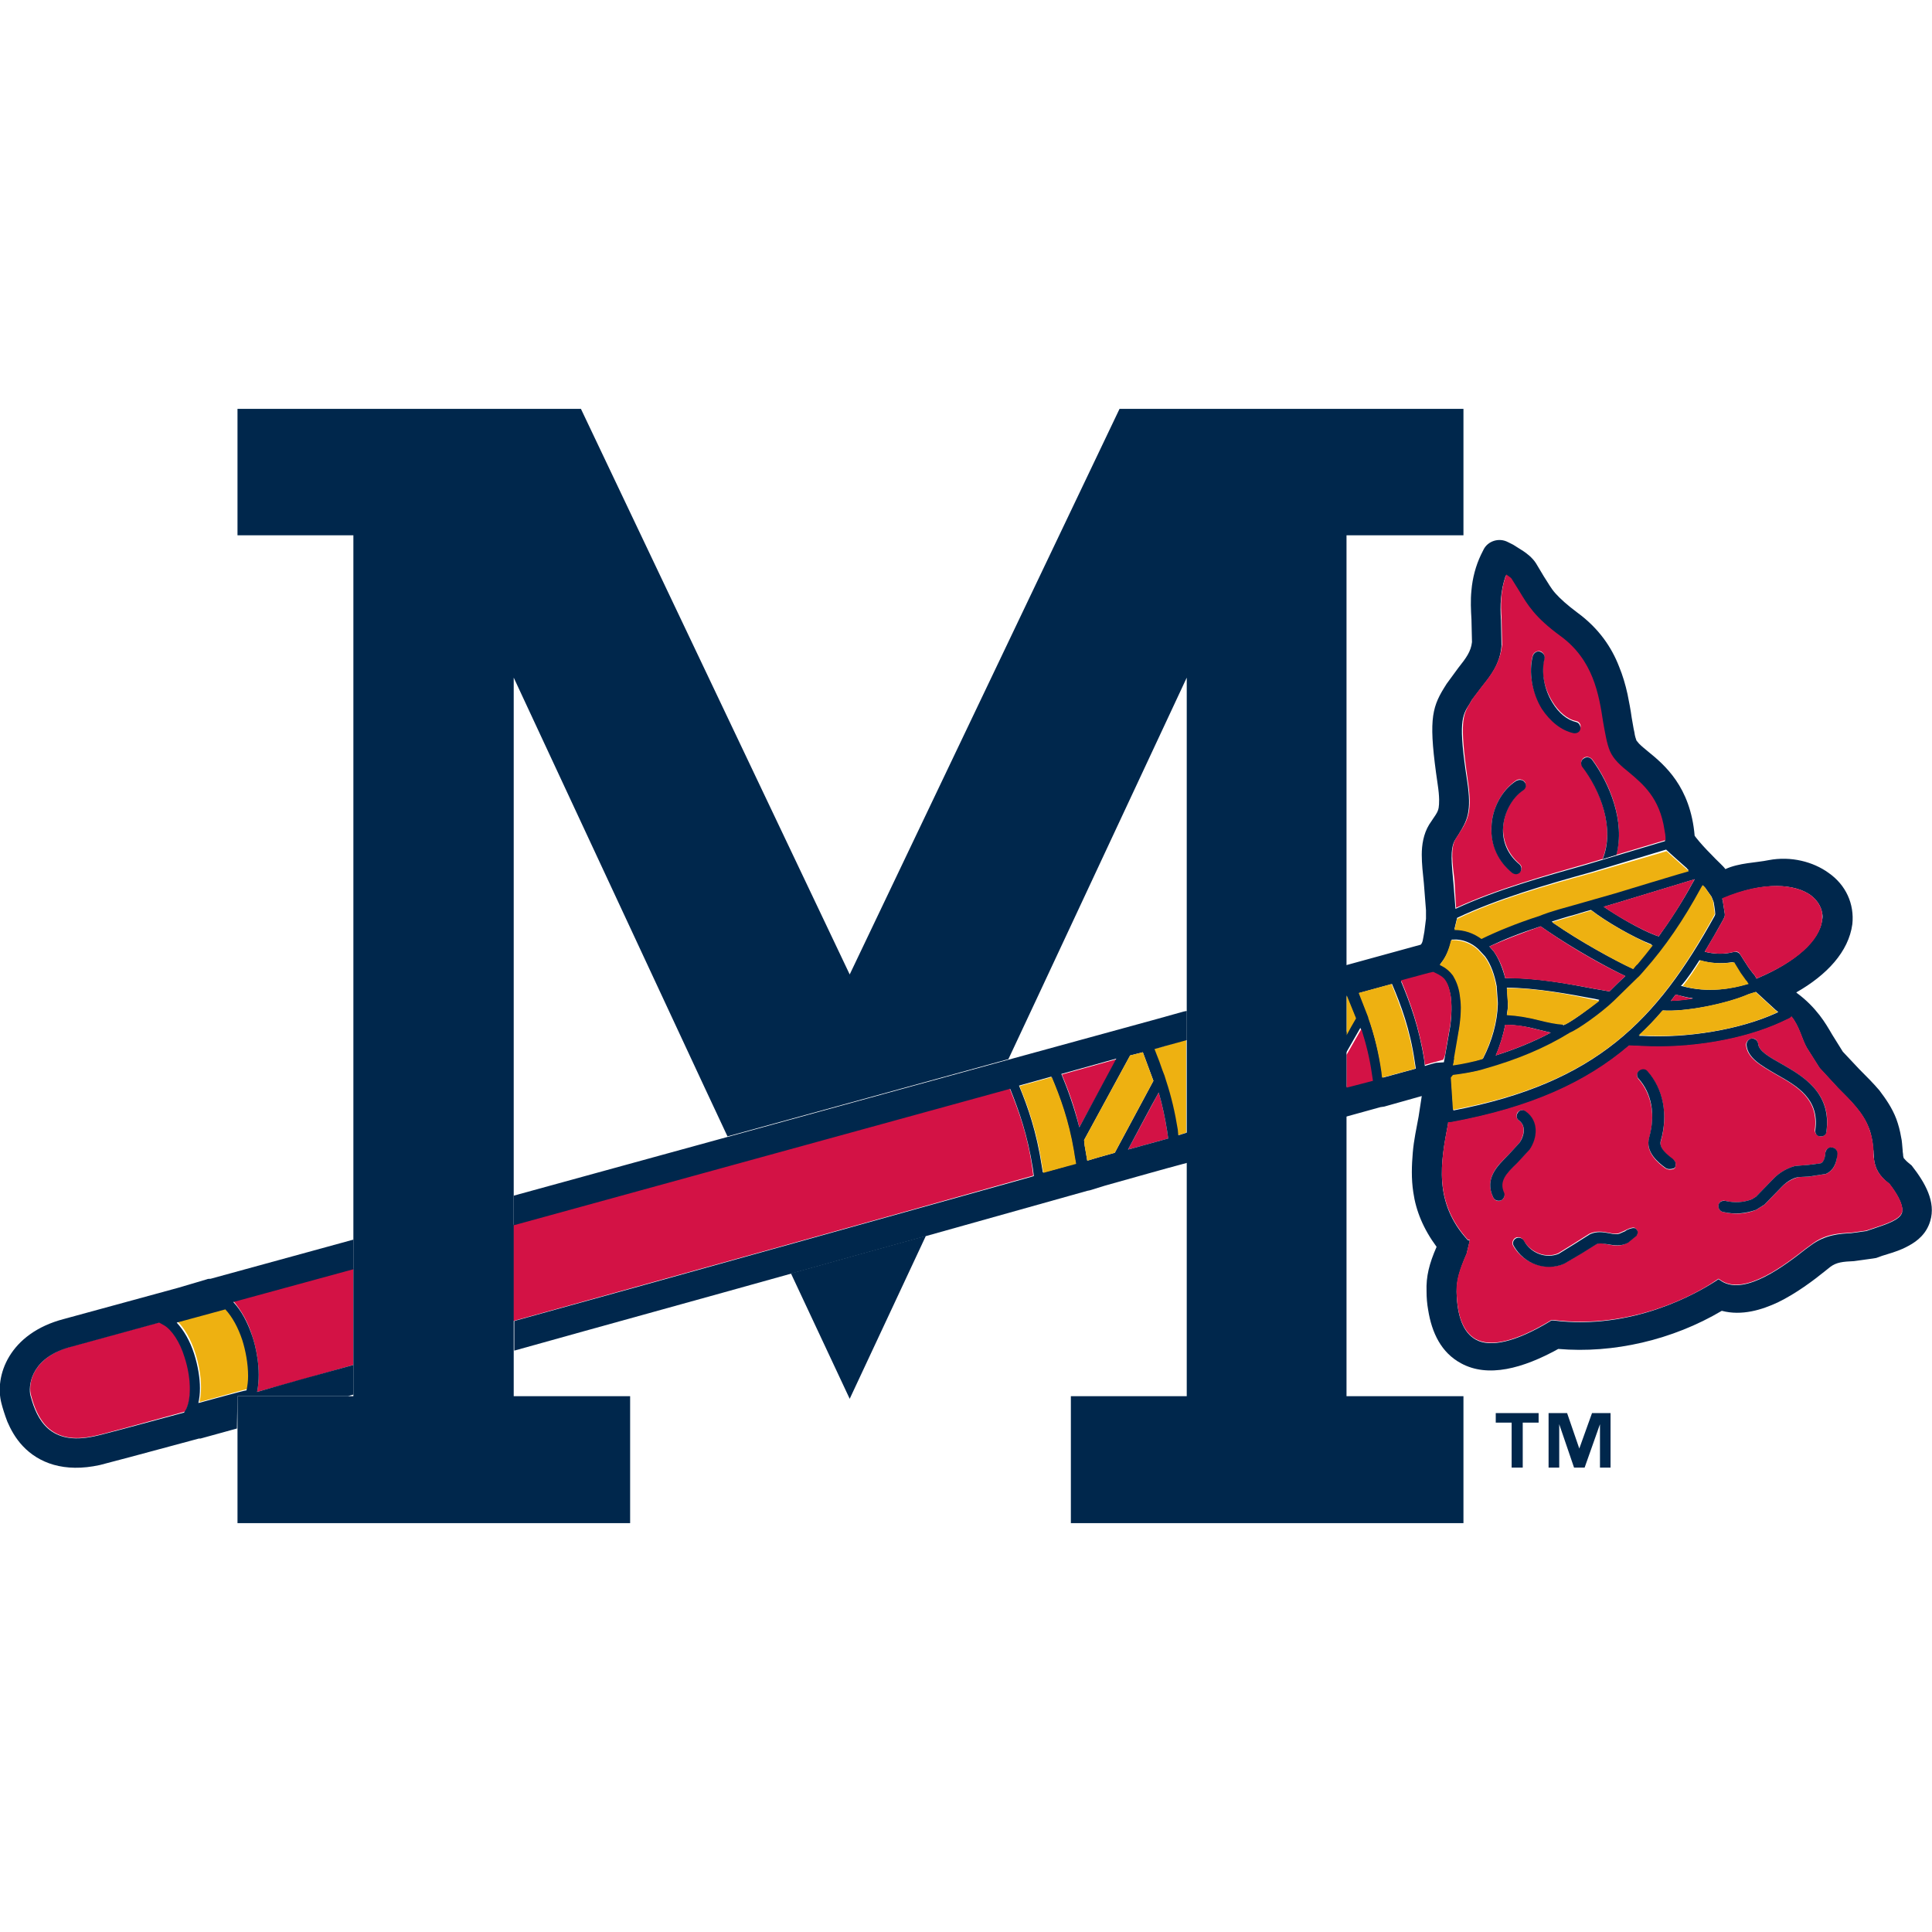 <?xml version="1.0" encoding="utf-8"?>
<!-- Generator: Adobe Illustrator 26.5.0, SVG Export Plug-In . SVG Version: 6.00 Build 0)  -->
<svg version="1.1" id="Layer_1" xmlns="http://www.w3.org/2000/svg" xmlns:xlink="http://www.w3.org/1999/xlink" x="0px" y="0px"
	 viewBox="0 0 512 512" style="enable-background:new 0 0 512 512;" xml:space="preserve">
<style type="text/css">
	.st0{fill:#00274C;}
	.st1{fill:#D31245;}
	.st2{fill:#EEB111;}
</style>
<g id="XMLID_2_">
	<path id="XMLID_88_" class="st0" d="M410.41,388.93h2.8v-11.5l0,0l3.93,11.5h2.8l4.07-11.5l0,0v11.5h2.8v-14.44h-4.91l-3.37,9.39
		l0,0l-3.23-9.39h-4.91V388.93z M403.54,388.93v-11.92h4.21v-2.52h-11.36v2.52h4.21v11.92H403.54z M225.18,370.7l20.19-43.19
		c-11.78,3.23-23.7,6.59-35.76,9.96L225.18,370.7z"/>
	<path id="XMLID_107_" class="st0" d="M506.6,308.86l-0.84-0.7c-0.56-0.42-1.12-1.12-1.26-1.26c0-0.14-0.14-0.42-0.14-0.56
		c0-0.56-0.14-0.98-0.14-1.54c-0.14-1.26-0.14-2.38-0.42-3.51c-0.28-1.68-0.7-3.23-1.26-4.77c-1.12-2.94-2.8-5.33-4.49-7.57
		c-1.68-1.96-3.51-3.79-5.33-5.61l-4.35-4.63l-2.8-4.49c-0.98-1.68-1.96-3.37-3.37-5.19c-1.54-1.96-3.37-3.93-6.03-5.89l-0.14-0.14
		c8.13-4.63,13.88-10.8,14.86-18.09c0.56-5.33-1.68-10.38-6.31-13.6c-4.07-2.94-9.96-4.49-15.84-3.37c-3.37,0.7-7.85,0.7-11.5,2.38
		c-0.56-0.84-2.1-2.1-3.93-4.07c-1.4-1.4-2.66-2.8-3.79-4.21c-0.14-0.14-0.28-0.42-0.42-0.56c-1.12-13.04-7.99-18.79-12.48-22.43
		c-0.84-0.7-1.54-1.26-2.24-1.96c-0.28-0.28-0.42-0.56-0.7-0.84c-0.14-0.42-0.42-1.12-0.56-2.24c-0.28-1.12-0.42-2.38-0.7-3.79
		c-0.28-2.1-0.7-4.21-1.12-6.31c-0.56-2.52-1.26-4.91-2.24-7.29c-1.96-5.05-5.33-10.1-11.08-14.3c-2.8-2.1-4.49-3.65-5.75-5.05
		c-1.26-1.4-1.96-2.8-3.08-4.49l-2.1-3.51c-0.98-1.54-2.52-2.66-3.37-3.23c-0.84-0.56-1.82-1.12-2.66-1.68l-1.4-0.7
		c-2.38-1.26-5.33-0.28-6.45,1.96l-0.7,1.4c-1.4,2.94-2.24,6.17-2.52,9.39c-0.28,2.66-0.14,5.33,0,7.71l0.14,6.03
		c-0.28,2.52-1.54,4.21-3.65,6.87l-3.08,4.21l-0.7,1.12c-3.37,5.47-4.07,9.11-1.68,25.38c0.56,3.65,0.42,5.33,0.28,6.31
		c-0.14,0.84-0.42,1.4-1.4,2.8l-1.12,1.68c-1.54,2.52-1.96,5.47-1.96,7.99c0,2.38,0.28,4.91,0.56,7.57l0.56,7.15
		c0,0.84,0,1.54,0,2.24l-0.42,3.37c-0.42,2.24-0.42,2.94-0.98,3.51l-19.91,5.47v7.85h0.14l1.82,4.49l0.56,1.4
		c0,0-1.12,1.82-2.52,4.35v5.33l3.93-6.87c1.26,3.93,2.24,7.85,2.8,11.92l0.28,1.82l-6.87,1.96v7.85l9.11-2.52
		c0.28,0,0.7-0.14,0.98-0.14l9.96-2.8c-0.28,1.82-0.56,3.65-0.84,5.47c-0.56,3.08-1.26,6.17-1.54,9.53s-0.42,6.87,0.14,10.52
		c0.7,4.91,2.66,9.68,6.17,14.44c-1.96,4.49-2.8,7.85-2.66,11.78c0,1.68,0.14,3.37,0.42,4.91c0.98,6.17,3.51,11.36,8.69,14.16
		c7.15,3.93,16.41,1.4,25.8-3.79c14.58,1.26,30.29-2.38,43.33-10.1c5.33,1.4,10.66-0.28,14.86-2.24c4.91-2.38,9.53-5.89,12.48-8.27
		l1.4-1.12c1.68-1.26,3.37-1.4,6.31-1.54l5.05-0.7l0.84-0.14l1.54-0.56c1.26-0.42,2.38-0.7,3.51-1.12c1.26-0.42,2.52-0.98,3.51-1.54
		c2.38-1.26,4.77-3.23,5.75-6.59C513.05,318.54,510.24,313.49,506.6,308.86L506.6,308.86z M479.81,237.21
		c1.68,1.26,2.8,2.94,3.08,4.77c0.14,0.56,0.14,1.26,0,1.82c-0.7,5.47-7.15,11.22-17.11,15.42l-0.28,0.14l-0.14-0.28
		c-0.14-0.28-0.28-0.42-0.42-0.7l-0.28-0.28l-1.26-1.68l-1.54-2.38l-0.7-1.12c-0.28-0.42-0.84-0.7-1.4-0.7l-1.26,0.28
		c-2.24,0.42-4.49,0.28-6.73-0.28c1.68-2.8,3.23-5.47,4.77-8.27l0.42-0.84c0.14-0.28,0.14-0.56,0.14-0.84l-0.56-3.65
		c0,0,0-0.14-0.14-0.42l0,0C467.76,233.28,475.89,234.41,479.81,237.21L479.81,237.21z M385.17,294.28
		c-0.14-2.24-0.56-8.27-0.56-8.55c0.14-0.14,0.28-0.42,0.56-0.7c2.1-0.28,6.03-0.98,8.55-1.68c8.41-2.38,15.84-5.47,22.43-9.53
		c2.1-0.84,8.27-5.33,11.64-8.41l6.31-6.17c0.28-0.14,1.82-1.96,1.82-1.96c5.47-6.17,10.38-13.32,15-21.87l0.42-0.7
		c0.28,0.28,0.56,0.56,0.56,0.56l1.68,2.38l0.56,1.4c0,0,0.42,2.38,0.42,3.23l-0.14,0.42C439.01,270.44,423.17,286.99,385.17,294.28
		z M386.85,272.13c0.28-1.68,0.42-3.51,0.42-5.19c0-1.26-0.14-2.24-0.28-3.37c-0.28-2.1-0.98-3.79-1.82-5.19
		c-0.7-1.12-1.68-1.96-2.94-2.52l-0.56-0.28l0.28-0.42c1.26-1.54,2.1-3.51,2.66-5.89l0.14-0.28h0.42c2.38-0.14,4.77,0.84,6.59,2.52
		l1.82,1.96l0,0c1.54,2.1,2.52,4.91,3.08,7.99v0.28l0.28,3.93v0.56c-0.14,4.63-1.54,9.68-3.93,14.3l0,0
		c-2.24,0.7-5.75,1.26-7.85,1.68c0.14-1.12,0.42-2.1,0.42-2.1L386.85,272.13L386.85,272.13z M447.56,230.62
		c-0.28,0.14-19.63,5.89-19.63,5.89l-10.8,3.08c-6.73,1.96-8.41,2.52-8.97,2.8c-6.31,2.1-11.22,4.07-15.56,6.17
		c-2.1-1.54-4.49-2.38-7.15-2.38c0.28-1.26,0.56-2.38,0.7-2.94c10.66-5.05,23.7-8.83,35.34-12.06c0,0,16.83-5.05,20.05-6.03
		c0.84,0.84,5.47,4.91,5.47,4.91S447.28,230.48,447.56,230.62z M426.53,262.73l-4.07-0.7c-7.29-1.4-15.7-2.94-23-2.8h-0.56
		c-0.7-2.66-1.68-5.19-3.08-7.15c-0.42-0.42-0.7-0.84-1.12-1.26c3.79-1.82,7.99-3.51,13.6-5.33l1.82,1.26
		c7.01,4.77,15.56,9.53,20.61,11.92C429.34,259.93,427.37,261.89,426.53,262.73z M414.89,271.42L414.89,271.42
		c-0.28-0.14-0.56-0.28-0.56,0H414.89l-0.56,0.28l-0.14-0.14l0,0v-0.14c-1.96-0.14-3.93-0.56-6.17-1.12
		c-3.37-0.84-6.03-1.26-8.55-1.4h-0.14c0.14-0.84,0.28-1.68,0.28-2.52v-0.56c0,0-0.14-3.08-0.28-4.07l0,0
		c7.57,0,17.25,1.82,22.43,2.8c0,0,0.98,0.14,2.1,0.42C420.64,267.78,416.44,270.72,414.89,271.42z M399.47,271.56
		c2.38,0.14,4.91,0.42,7.99,1.26c1.12,0.28,2.38,0.56,3.51,0.84c-4.49,2.38-9.25,4.35-14.58,6.03c1.12-2.52,1.96-5.33,2.52-8.13
		H399.47z M433.82,255.44c0,0-0.56,0.7-1.12,1.26c-4.91-2.24-14.16-7.29-21.17-12.2l-0.28-0.28c1.4-0.42,3.37-1.12,6.59-1.96
		c0,0,1.68-0.56,3.79-1.12c3.93,3.08,11.22,7.29,15.98,9.11h0.14C436.63,252.07,435.22,253.76,433.82,255.44L433.82,255.44z
		 M448.55,233.99c-2.66,4.91-5.75,9.68-8.97,14.16l-0.84-0.28c-4.07-1.54-9.82-4.91-13.74-7.57l3.79-1.12l18.93-5.75l1.4-0.42
		L448.55,233.99z M450.37,254.46c2.8,0.84,5.75,0.98,8.55,0.56h0.42l0.14,0.28l1.54,2.52l1.4,1.96l0.28,0.28l0.14,0.28
		c0,0,0.14,0.14,0.28,0.42l-0.56,0.14c-3.23,0.98-9.82,2.38-16.83,0.42h-0.28C447.42,259.08,448.83,256.84,450.37,254.46
		L450.37,254.46L450.37,254.46z M442.8,265.25c0.42-0.56,0.84-1.12,1.26-1.68l1.12,0.28c1.12,0.28,2.24,0.56,3.51,0.7
		C446.72,264.97,444.76,265.11,442.8,265.25z M440.69,267.78c5.89,0.42,16.83-1.68,22.86-4.35l0,0l1.82-0.56l0.14,0.14l5.05,4.63
		l0.7,0.56l-0.56,0.28c-9.53,4.35-23.56,6.73-35.62,6.03c0,0-0.28,0-0.7,0C436.49,272.41,438.59,270.16,440.69,267.78z
		 M385.59,222.63l0.98-1.54c2.24-3.65,3.51-5.89,2.24-14.16c-2.38-15.56-1.4-17.25,0.7-20.47l0.56-0.98l2.66-3.51
		c2.24-2.8,4.77-5.89,5.19-10.8l-0.14-6.87c-0.28-3.79-0.14-7.71,1.26-11.78c0.7,0.42,1.26,0.84,1.4,1.12l2.1,3.37
		c2.1,3.65,4.21,7.01,10.8,11.78c8.69,6.31,10.1,15.56,11.36,22.86c0.42,3.08,0.84,5.75,1.82,7.71c0.98,2.24,2.94,3.79,5.05,5.61
		c3.65,2.94,8.13,6.73,9.39,15.28c0.14,0.7,0.14,1.54,0.28,2.24v0.42l0,0l-20.61,6.17c-11.36,3.23-24.12,6.73-34.91,11.78l0,0
		l-0.56-7.01C384.75,229.22,384.19,225.01,385.59,222.63z M366.24,284.18c-0.7-4.91-1.96-9.68-3.51-14.44v-0.14l-2.52-6.45l0,0
		l8.69-2.38l0,0c2.38,5.61,4.77,11.92,6.03,20.61l0.28,1.82l-8.69,2.38L366.24,284.18z M380.54,281.66c-0.7,0.14-1.54,0.42-2.52,0.7
		l-0.42,0.14l0,0l-0.14-1.4c-1.4-8.97-3.79-15.28-6.17-21.03l0.56-0.14l6.73-1.82l1.26-0.28l1.4,0.7c0.7,0.28,1.26,0.84,1.82,1.54
		c0.7,0.98,1.12,2.38,1.4,4.07c0.28,2.1,0.28,4.63-0.14,7.85l-1.4,7.99c0,0-0.14,0.7-0.28,1.54L380.54,281.66L380.54,281.66z
		 M504.07,321.34c-0.56,1.96-4.07,3.08-7.85,4.35l-1.68,0.56l-4.07,0.56c-2.94,0.14-6.73,0.42-10.38,3.08l-1.54,1.12
		c-5.19,4.07-15.98,12.48-22.29,8.55l-0.84-0.56l-0.84,0.56c-4.77,3.08-21.87,13.04-42.91,10.38h-0.56l-0.42,0.28
		c-8.83,5.33-15.7,7.01-19.63,4.77c-3.23-1.82-4.91-6.03-5.05-12.62c0-2.94,0.7-5.61,2.66-10.1l0.84-3.51l-0.56-0.14
		c-9.11-9.96-7.15-20.61-5.19-30.85v-0.28c0.14,0,0.42,0.14,0.7,0c21.31-3.93,35.9-10.52,47.25-20.33l3.37,0.14
		c12.62,0.7,26.78-1.68,36.88-6.31l2.38-1.12l0.42-0.42c2.1,2.52,2.8,6.17,4.07,8.27l3.37,5.33l4.91,5.33
		c3.23,3.23,6.59,6.45,8.13,10.52c0.56,1.26,0.7,2.52,0.98,3.65c0.14,0.98,0.14,1.82,0.28,2.52c0,0.7,0.14,1.54,0.14,2.24
		c0.28,2.1,1.12,4.21,4.07,6.45c1.96,2.52,3.08,4.63,3.37,6.31C504.21,320.5,504.07,320.92,504.07,321.34L504.07,321.34z"/>
	<path id="XMLID_150_" class="st1" d="M445.18,263.85l-1.12-0.28c-0.42,0.56-0.84,1.12-1.26,1.68c1.96,0,3.93-0.28,5.89-0.56
		C447.56,264.41,446.44,264.27,445.18,263.85z M428.77,239.17l-3.79,1.12c3.93,2.8,9.82,6.03,13.74,7.57l0.84,0.28
		c3.37-4.49,6.31-9.25,8.97-14.16l0.56-0.98l-1.4,0.42L428.77,239.17L428.77,239.17z M500.71,313.63c-2.94-2.1-3.79-4.21-4.07-6.45
		c-0.14-0.7-0.14-1.54-0.14-2.24c0-0.84-0.14-1.68-0.28-2.52c-0.14-1.26-0.56-2.38-0.98-3.65c-1.54-4.07-4.91-7.29-8.13-10.52
		l-4.91-5.33l-3.37-5.33c-1.26-2.24-1.96-5.75-4.07-8.27l-0.42,0.42l-2.38,1.12c-10.1,4.63-24.26,7.01-36.88,6.31l-3.37-0.14
		c-11.36,9.68-25.94,16.41-47.25,20.33c-0.28,0-0.42,0-0.7,0v0.28c-1.96,10.24-3.93,20.75,5.19,30.85l0.56,0.14l-0.84,3.51
		c-1.96,4.49-2.8,7.15-2.66,10.1c0.14,6.59,1.82,10.8,5.05,12.62c4.07,2.24,10.8,0.56,19.63-4.77l0.42-0.28h0.56
		c21.03,2.66,38.28-7.15,42.91-10.38l0.84-0.56l0.84,0.56c6.31,3.93,17.11-4.49,22.29-8.55l1.54-1.12c3.65-2.8,7.43-2.94,10.38-3.08
		l4.07-0.56l1.68-0.56c3.79-1.26,7.29-2.38,7.85-4.35c0.14-0.42,0.14-0.84,0-1.4C503.79,318.26,502.67,316.15,500.71,313.63
		L500.71,313.63z M397.79,318.12c-0.84,0.42-1.68,0-2.1-0.84c-2.38-5.05,1.26-8.55,4.07-11.22l2.94-3.23
		c0.7-1.12,2.1-4.21-0.14-5.89c-0.7-0.42-0.84-1.4-0.42-2.1l0,0c0.56-0.7,1.4-0.84,2.1-0.28l0,0c3.51,2.52,3.08,7.01,0.98,10.1
		l-3.37,3.65c-3.08,2.94-4.77,4.91-3.51,7.85C398.91,316.85,398.63,317.7,397.79,318.12L397.79,318.12z M433.54,327.51l-2.24,1.82
		l-0.28,0.14c-1.82,0.98-3.51,0.56-5.05,0.28c-1.26-0.28-2.24-0.42-3.08,0l-3.79,2.38l-4.77,2.8c-4.77,1.96-10.66-0.14-13.32-4.77
		c-0.42-0.7-0.14-1.68,0.56-2.1l0,0c0.7-0.42,1.68-0.14,2.1,0.56l0,0c1.96,3.37,6.03,4.91,9.25,3.51l4.07-2.52l4.21-2.66
		c1.82-0.84,3.51-0.56,5.05-0.28c1.26,0.28,2.24,0.42,3.08,0l1.26-0.56l0,0c0,0,1.96-1.12,2.66-0.7
		C434.52,326.39,433.82,327.23,433.54,327.51z M443.36,309.84c-0.42,0.14-1.26,0.28-2.1-0.28c-1.68-1.26-5.33-4.07-4.21-7.99
		c1.68-5.89,0.7-11.5-2.8-15.56c-0.56-0.7-0.56-1.54,0.14-2.1l0,0c0.7-0.56,1.68-0.42,2.24,0.14c4.21,4.77,5.47,11.5,3.51,18.37
		c-0.42,1.4,0.42,2.8,3.08,4.77c0,0,0.84,0.56,0.84,1.26C444.06,309,444.06,309.7,443.36,309.84z M464.25,275.21
		c0.84-0.14,1.54,0.56,1.68,1.4c0.14,1.96,2.94,3.51,6.17,5.33c5.61,3.23,13.46,7.71,11.92,17.95c-0.14,0.84-0.84,1.4-1.68,1.26
		c-0.84-0.14-1.4-0.84-1.4-1.68l0,0c1.12-8.27-4.77-11.64-10.52-14.86c-3.79-2.24-7.43-4.21-7.71-7.71
		C462.71,276.05,463.41,275.35,464.25,275.21L464.25,275.21z M483.88,311.11l-4.49,0.7l-2.8,0.14c-1.54,0.42-3.08,1.26-4.21,2.38
		l-4.77,4.91l-2.24,1.4c-2.8,1.12-5.61,1.26-8.69,0.56c-0.84-0.14-1.4-0.98-1.26-1.82c0.14-0.84,0.98-1.4,1.82-1.12l0,0
		c2.52,0.56,4.77,0.42,7.01-0.42l1.12-0.7l4.77-4.91c1.54-1.54,3.51-2.66,5.61-3.23l3.51-0.28l3.23-0.42
		c0.56-0.28,1.12-0.7,1.26-2.8c0-0.84,0.84-1.4,1.68-1.4l0,0c0.84,0,1.54,0.84,1.4,1.68l0,0
		C486.83,306.76,486.69,309.84,483.88,311.11z M385.87,240.58L385.87,240.58c10.66-4.91,23.56-8.55,34.91-11.78l20.61-6.17l0,0
		v-0.42c0-0.7-0.14-1.54-0.28-2.24c-1.26-8.55-5.75-12.2-9.39-15.28c-2.1-1.68-4.07-3.37-5.05-5.61c-0.84-1.96-1.26-4.63-1.82-7.71
		c-1.12-7.43-2.66-16.55-11.36-22.86c-6.73-4.91-8.69-8.27-10.8-11.78l-2.1-3.37c-0.14-0.28-0.7-0.56-1.4-1.12
		c-1.54,4.07-1.54,7.99-1.26,11.78l0.14,6.87c-0.56,4.91-2.94,7.99-5.19,10.8l-2.66,3.51l-0.56,0.98c-1.96,3.23-2.94,4.91-0.7,20.47
		c1.26,8.27,0.14,10.52-2.24,14.16l-0.98,1.54c-1.4,2.38-0.84,6.45-0.28,10.94L385.87,240.58z M419.66,200.89
		c0.7-0.56,1.68-0.28,2.24,0.28c4.63,6.31,8.83,16.41,6.45,25.24l-3.65,1.12c3.37-8.13-0.7-18.23-5.33-24.54
		C418.82,202.44,418.96,201.45,419.66,200.89L419.66,200.89z M406.2,173.69c0.28-0.84,1.12-1.26,1.96-1.12
		c0.84,0.28,1.26,1.12,1.12,1.82l0,0c-0.98,3.51-0.14,7.85,2.1,11.5c1.68,2.8,4.07,4.77,6.31,5.19c0.84,0.14,1.4,0.98,1.12,1.82
		c-0.14,0.84-0.98,1.4-1.82,1.12c-3.23-0.7-6.17-3.08-8.41-6.59C405.92,183.23,405.08,177.9,406.2,173.69z M401.85,206.78
		c0.7-0.42,1.68-0.28,2.24,0.42c0.42,0.7,0.28,1.68-0.42,2.1l0,0c-2.94,1.96-5.05,5.89-5.33,9.82c-0.14,3.79,1.4,7.29,4.35,9.82
		c0.7,0.56,0.7,1.54,0.14,2.1c-0.56,0.7-1.54,0.7-2.1,0.14c-3.79-3.08-5.75-7.57-5.47-12.34
		C395.54,214.07,398.07,209.31,401.85,206.78z M396.38,279.7c5.19-1.68,10.1-3.65,14.58-6.03c-1.12-0.28-2.38-0.56-3.51-0.84
		c-3.08-0.84-5.61-1.26-7.99-1.26h-0.56C398.35,274.37,397.51,277.03,396.38,279.7z M66.87,354.15c0.7,1.96,2.52,8.69,1.26,14.72
		c7.71-2.1,16.27-4.49,25.52-7.15v-25.66l-31.83,8.69C63.93,347.28,65.75,350.37,66.87,354.15z M382.92,279.7l1.4-7.99
		c0.42-3.23,0.42-5.75,0.14-7.85c-0.28-1.68-0.7-3.08-1.4-4.07c-0.42-0.7-1.12-1.12-1.82-1.54l-1.4-0.7l-1.26,0.28l-6.73,1.82
		l-0.56,0.14c2.38,5.75,4.77,12.2,6.17,21.03l0.14,1.4l0,0l0.42-0.14c0.98-0.28,1.82-0.56,2.52-0.7l1.96-0.56L382.92,279.7z
		 M363.85,286.43c-0.14-0.98-0.28-1.82-0.28-1.82c-0.56-4.07-1.54-7.99-2.8-11.92l-3.93,6.87v8.69L363.85,286.43z M309.31,299.75
		c-0.56-3.51-1.26-6.87-2.24-10.24l-8.13,15.14l10.66-2.94C309.45,300.59,309.31,299.75,309.31,299.75z M286.03,298.77l9.96-18.09
		l-14.58,4.07C283.09,288.81,284.77,293.3,286.03,298.77L286.03,298.77z M456.54,238.61l0.56,3.65c0,0.28,0,0.56-0.14,0.84
		l-0.42,0.84c-1.54,2.8-3.23,5.61-4.77,8.27c2.24,0.56,4.49,0.7,6.73,0.28l1.26-0.28c0.56-0.14,1.12,0.14,1.4,0.7l0.7,1.12
		l1.54,2.38l1.26,1.68l0.28,0.28l0.42,0.7l0.14,0.28l0.28-0.14c10.1-4.21,16.55-9.82,17.11-15.42c0-0.56,0-1.26,0-1.82
		c-0.28-1.82-1.4-3.51-3.08-4.77c-3.93-2.8-12.2-3.93-23.42,0.84l0,0C456.54,238.33,456.54,238.47,456.54,238.61z M49.48,373.22
		c1.4-2.94,1.26-8.41-0.42-13.6c-1.4-4.21-3.51-7.43-5.47-8.55l-1.26-0.7l-23,6.31c-10.52,2.8-11.78,9.53-11.22,12.62
		c0,0.28,0.14,0.42,0.14,0.56c1.68,6.31,5.19,13.32,16.83,10.66c1.54-0.28,10.24-2.66,23.98-6.45L49.48,373.22z M273.41,311.67
		l0.42-0.14l-0.28-2.1c-1.26-8.83-3.65-15.14-5.89-20.75l-0.14-0.28l-0.42,0.14L136,324.57v25.52
		C181.85,337.33,227.7,324.57,273.41,311.67z M410.13,246.75l-1.82-1.26c-5.47,1.96-9.82,3.65-13.6,5.33
		c0.56,0.56,1.12,1.26,1.12,1.26c1.4,1.96,2.52,4.49,3.08,7.15h0.56c7.29,0,15.7,1.4,23,2.8l4.07,0.7c1.4-1.4,2.8-2.8,4.21-4.07
		C425.55,256.28,417,251.51,410.13,246.75z"/>
	<path id="XMLID_151_" class="st2" d="M66.03,364.39c0-3.37-0.7-6.87-1.54-9.53c-1.12-3.37-2.66-6.03-4.49-8.13
		c-1.26,0.42-9.68,2.66-12.9,3.51c1.82,1.82,3.51,4.77,4.63,8.27c0.98,3.08,1.54,6.31,1.54,9.11c0,1.4-0.14,2.8-0.42,3.93
		c3.23-0.84,11.64-3.23,12.9-3.51C65.75,367.05,66.03,365.79,66.03,364.39z"/>
	<path id="XMLID_155_" class="st0" d="M62.94,370h29.31c0.42-0.14,0.84-0.28,1.4-0.42v-7.85c-9.25,2.52-17.81,4.91-25.52,7.15
		c1.26-6.03-0.56-12.76-1.26-14.72c-1.26-3.79-2.94-6.87-5.05-9.11l31.83-8.69v-7.85l-37.86,10.38c-0.28,0-0.7,0-0.98,0.14
		l-7.57,2.24l-30.29,8.27c-14.58,3.79-18.51,15.14-16.55,22.43c0.28,1.12,0.84,2.94,1.54,4.77c0.84,1.96,2.1,4.35,4.07,6.45
		c4.21,4.49,10.94,7.15,20.47,5.05c1.68-0.42,11.22-2.94,26.22-7.01h0.42l8.13-2.24c0.56-0.14,0.98-0.28,1.54-0.42L62.94,370
		L62.94,370z M52.57,371.82c0.28-1.26,0.42-2.52,0.42-3.93c0-2.8-0.56-6.03-1.54-9.11c-1.12-3.51-2.8-6.31-4.63-8.27l12.9-3.51
		c1.82,1.96,3.37,4.77,4.49,8.13c0.84,2.66,1.54,6.17,1.54,9.53c0,1.26-0.14,2.52-0.42,3.79C64.21,368.6,55.79,370.98,52.57,371.82z
		 M24.95,380.65C13.31,383.18,9.8,376.31,8.12,370c0-0.14-0.14-0.42-0.14-0.56c-0.42-3.08,0.7-9.96,11.22-12.62l23-6.31l1.26,0.7
		c1.96,1.12,4.21,4.35,5.47,8.55c1.68,5.19,1.82,10.66,0.42,13.6l-0.56,0.98C35.32,377.99,26.49,380.37,24.95,380.65z"/>
	<path id="XMLID_159_" class="st2" d="M470.56,268.48l0.56-0.28l-0.7-0.56l-5.05-4.63l-0.14-0.14l-1.82,0.56l0,0
		c-6.17,2.66-17.11,4.77-22.86,4.35c-1.96,2.38-4.07,4.49-6.31,6.59c0.28,0,0.7,0,0.7,0C447,275.21,461.03,272.83,470.56,268.48z
		 M359.37,269.88l-0.56-1.4l-1.82-4.49h-0.14v10.38C357.68,272.83,358.53,271.28,359.37,269.88z M308.75,277.17l-2.94,0.84
		l1.26,3.23l0.84,2.38l0.98,2.8l0,0l0,0c1.4,4.21,2.38,8.55,3.08,12.9l0.14,1.54c0.56-0.14,1.4-0.42,2.24-0.7v-24.54v-0.14
		L308.75,277.17z"/>
	<path id="XMLID_165_" class="st0" d="M314.5,300.17c-0.98,0.28-1.68,0.56-2.24,0.7l-0.14-1.54c-0.7-4.35-1.68-8.69-3.08-12.9
		c-0.28-0.98-0.56-1.82-0.98-2.8l-0.84-2.38l-1.26-3.23l2.94-0.84l5.61-1.54v0.14v-7.85h-0.14l-0.7,0.14l-7.01,1.96l-39.4,10.8
		l-74.46,20.47l-56.65,15.56v7.85l131.1-36.04l0.42-0.14l0.14,0.28c2.24,5.61,4.49,11.92,5.89,20.75l0.28,2.1l-0.42,0.14
		c-45.71,12.76-91.56,25.66-137.27,38.28v7.85c24.54-6.87,49.08-13.6,73.61-20.47c12.06-3.37,23.98-6.73,35.76-9.96l42.49-11.92
		l0.7-0.14l4.07-1.26c7.57-2.1,14.86-4.21,21.73-6.03v-7.99H314.5z M276.36,310.69l-0.28-1.68c-1.4-9.11-3.65-15.56-6.03-21.31l0,0
		l8.55-2.38l0,0c2.24,5.33,4.49,11.5,5.89,19.63c0,0,0.28,1.96,0.56,3.23C283.51,308.86,278.32,310.26,276.36,310.69z
		 M290.94,306.76l-2.8,0.84l-0.7-4.07l-0.14-1.4l12.2-22.43c0.7-0.14,2.1-0.56,3.37-0.84l2.8,7.57l-10.24,19.07L290.94,306.76z
		 M286.03,298.77c-1.4-5.47-3.08-10.1-4.77-14.16l14.58-4.07L286.03,298.77z M307.07,289.51c0.98,3.37,1.68,6.73,2.24,10.24
		c0,0,0.14,0.84,0.28,1.96l-10.66,2.94C301.04,300.73,305.1,293.02,307.07,289.51z"/>
	<path id="XMLID_175_" class="st2" d="M284.63,305.08c-1.4-8.27-3.65-14.3-5.89-19.63l0,0l-8.55,2.38l0,0
		c2.38,5.75,4.63,12.2,6.03,21.31l0.28,1.68c1.96-0.56,7.15-1.96,8.69-2.38C284.91,307.04,284.63,305.08,284.63,305.08z
		 M302.86,278.86c-1.12,0.28-2.66,0.7-3.37,0.84l-12.2,22.43l0.14,1.4l0.7,4.07l2.8-0.84l4.49-1.26l10.24-19.07L302.86,278.86z
		 M375.07,283.2l-0.28-1.82c-1.26-8.69-3.79-15-6.03-20.61l0,0l-8.69,2.38l0,0l2.52,6.45v0.14c1.68,4.63,2.8,9.53,3.51,14.44
		l0.14,1.4L375.07,283.2z M446.02,261.33c6.87,1.96,13.46,0.56,16.83-0.42l0.56-0.14c-0.14-0.28-0.28-0.42-0.28-0.42l-0.14-0.28
		l-0.28-0.28l-1.4-1.96l-1.54-2.52l-0.14-0.28h-0.42c-2.8,0.42-5.89,0.28-8.55-0.56l0,0c-1.4,2.24-2.94,4.63-4.63,6.73
		L446.02,261.33z M414.19,271.56l0.14,0.14l0.42-0.28L414.19,271.56L414.19,271.56L414.19,271.56z M399.33,261.89L399.33,261.89
		c0,0.98,0.28,4.07,0.28,4.07v0.56c0,0.84-0.14,1.68-0.28,2.52h0.14c2.52,0.14,5.33,0.56,8.55,1.4c2.24,0.56,4.21,0.98,6.17,1.12
		c0-0.28,0.28-0.14,0.56,0l0,0c1.4-0.7,5.75-3.65,9.11-6.31c-1.12-0.28-2.1-0.42-2.1-0.42
		C416.72,263.71,407.04,261.75,399.33,261.89z M421.76,241.28c-2.1,0.56-3.79,1.12-3.79,1.12c-3.23,0.98-5.19,1.54-6.59,1.96
		l0.28,0.28c7.01,4.77,16.27,9.96,21.17,12.2c0.42-0.56,0.98-1.26,1.12-1.26c1.4-1.68,2.8-3.37,4.07-5.05h-0.14
		C432.98,248.43,425.69,244.36,421.76,241.28z M421.48,231.46c-11.64,3.23-24.68,6.87-35.34,12.06c-0.14,0.56-0.42,1.68-0.7,2.94
		c2.66,0,5.05,0.84,7.15,2.38c4.35-2.1,9.11-4.07,15.56-6.17c0.7-0.28,2.24-0.98,8.97-2.8l10.8-3.08c0,0,19.35-5.89,19.63-5.89
		c-0.28-0.28-0.42-0.42-0.42-0.42s-4.63-4.07-5.47-4.91L421.48,231.46z M385.03,282.36c2.1-0.28,5.61-0.98,7.85-1.68l0,0
		c2.38-4.77,3.79-9.68,3.93-14.3v-0.56l-0.28-3.93v-0.28c-0.56-3.23-1.54-5.89-3.08-7.99l0,0l-1.82-1.96
		c-1.82-1.68-4.21-2.52-6.59-2.52h-0.42l-0.14,0.28c-0.56,2.38-1.4,4.35-2.66,5.89l-0.28,0.42l0.56,0.28
		c1.12,0.56,2.1,1.4,2.94,2.52c0.84,1.4,1.54,3.08,1.82,5.19c0.14,0.98,0.28,2.1,0.28,3.37c0,1.54-0.14,3.23-0.42,5.19l-1.4,8.13
		C385.45,280.12,385.31,281.24,385.03,282.36z"/>
	<path id="XMLID_176_" class="st2" d="M454.29,242.54l0.14-0.42c-0.14-0.84-0.42-3.23-0.42-3.23l-0.56-1.4l-1.68-2.38l-0.56-0.56
		l-0.42,0.7c-4.63,8.55-9.53,15.7-15,21.87c0,0-1.54,1.82-1.82,1.96l-6.31,6.17c-3.37,3.23-9.53,7.57-11.64,8.41
		c-6.59,4.07-14.02,7.15-22.43,9.53c-2.52,0.84-6.31,1.4-8.55,1.68c-0.28,0.28-0.42,0.56-0.56,0.7c0,0.28,0.42,6.45,0.56,8.55
		C423.17,286.99,439.01,270.44,454.29,242.54L454.29,242.54z"/>
	<polygon id="XMLID_177_" class="st0" points="356.84,288.39 356.84,141.86 387.83,141.86 387.83,108.35 296.69,108.35 
		225.18,258.24 153.95,108.35 62.94,108.35 62.94,141.86 93.65,141.86 93.65,370 62.94,370 62.94,403.65 166.99,403.65 166.99,370 
		136.14,370 136.14,316.71 136.14,179.58 186.62,287.97 192.79,301.15 267.24,280.68 275.52,263.01 314.5,179.58 314.5,370 
		283.79,370 283.79,403.65 387.83,403.65 387.83,370 356.84,370 356.84,296.24 	"/>
	<path id="XMLID_186_" class="st0" d="M424.71,227.68l3.65-1.12c2.38-8.83-1.82-18.93-6.45-25.24c-0.56-0.7-1.54-0.84-2.24-0.28
		c-0.7,0.42-0.84,1.4-0.42,2.1l0,0C424.01,209.31,428.07,219.54,424.71,227.68z M400.73,231.32c0.7,0.56,1.68,0.42,2.1-0.14
		c0.56-0.7,0.42-1.54-0.14-2.1l0,0c-3.08-2.52-4.63-6.03-4.35-9.82c0.28-3.93,2.38-7.85,5.33-9.82c0.7-0.42,0.98-1.4,0.42-2.1l0,0
		c-0.42-0.7-1.4-0.84-2.24-0.42c-3.79,2.38-6.45,7.29-6.59,12.2C394.98,223.89,396.95,228.24,400.73,231.32z M470.56,284.6
		c5.75,3.23,11.64,6.59,10.52,14.86c-0.14,0.84,0.42,1.68,1.26,1.68l0,0c0.84,0.14,1.68-0.42,1.68-1.26
		c1.4-10.38-6.31-14.72-11.92-17.95c-3.23-1.82-6.03-3.37-6.17-5.33c-0.14-0.84-0.84-1.4-1.68-1.4c-0.84,0.14-1.4,0.84-1.4,1.68
		C463.13,280.4,466.77,282.36,470.56,284.6L470.56,284.6z M485.42,304.09c-0.84-0.14-1.54,0.56-1.68,1.4l0,0
		c-0.14,2.1-0.84,2.66-1.26,2.8l-3.23,0.42l-3.51,0.28c-2.1,0.56-4.07,1.68-5.61,3.23l-4.77,4.91l-1.12,0.7
		c-2.24,0.84-4.49,0.98-7.01,0.42c-0.84-0.14-1.68,0.28-1.82,1.12l0,0c-0.14,0.84,0.42,1.68,1.26,1.82c3.08,0.7,5.89,0.42,8.69-0.56
		l2.24-1.4l4.77-4.91c1.12-1.12,2.66-2.1,4.21-2.38l2.8-0.14l4.49-0.7c2.8-1.26,2.94-4.35,3.08-5.33
		C486.97,304.8,486.26,304.09,485.42,304.09L485.42,304.09L485.42,304.09z M443.22,307.04c-2.66-1.96-3.51-3.37-3.08-4.77
		c1.96-6.87,0.7-13.6-3.51-18.37c-0.56-0.7-1.54-0.7-2.24-0.14c-0.7,0.56-0.7,1.54-0.14,2.1l0,0c3.51,3.93,4.49,9.53,2.8,15.56
		c-1.12,3.93,2.52,6.73,4.21,7.99c0.7,0.56,1.54,0.42,2.1,0.28c0.7-0.14,0.7-0.7,0.7-1.4C444.06,307.74,443.22,307.04,443.22,307.04
		L443.22,307.04z M401.99,308.3l3.37-3.65c2.1-3.08,2.52-7.57-0.98-10.1c-0.7-0.56-1.68-0.42-2.1,0.28l0,0
		c-0.56,0.7-0.42,1.68,0.28,2.1l0,0c2.24,1.68,0.98,4.77,0.14,5.89l-2.94,3.23c-2.8,2.8-6.45,6.17-4.07,11.22
		c0.42,0.84,1.26,1.12,2.1,0.84c0.7-0.28,1.12-1.26,0.84-1.96l0,0C397.23,313.07,399.05,311.11,401.99,308.3z M433.4,325.55
		c-0.7-0.42-2.66,0.56-2.66,0.7l0,0l-1.26,0.56c-0.84,0.42-1.82,0.28-3.08,0c-1.54-0.28-3.23-0.56-5.05,0.28l-4.21,2.66l-4.07,2.52
		c-3.37,1.4-7.43-0.14-9.25-3.51c-0.42-0.7-1.4-0.98-2.1-0.56l0,0c-0.7,0.42-0.98,1.26-0.56,1.96l0,0
		c2.66,4.77,8.41,6.87,13.32,4.77l4.77-2.8l3.79-2.38c0.84-0.42,1.96-0.14,3.08,0c1.54,0.28,3.37,0.56,5.05-0.28l0.28-0.14
		l2.24-1.82C433.82,327.23,434.52,326.39,433.4,325.55z M417,194.3c0.84,0.14,1.68-0.28,1.82-1.12c0.14-0.84-0.42-1.68-1.12-1.82
		c-2.38-0.56-4.63-2.38-6.31-5.19c-2.24-3.65-2.94-8.13-2.1-11.5c0.28-0.84-0.28-1.68-1.12-1.96l0,0c-0.84-0.28-1.68,0.28-1.96,1.12
		c-1.12,4.21-0.28,9.68,2.38,14.02C410.83,191.22,413.77,193.6,417,194.3L417,194.3z"/>
</g>
</svg>
